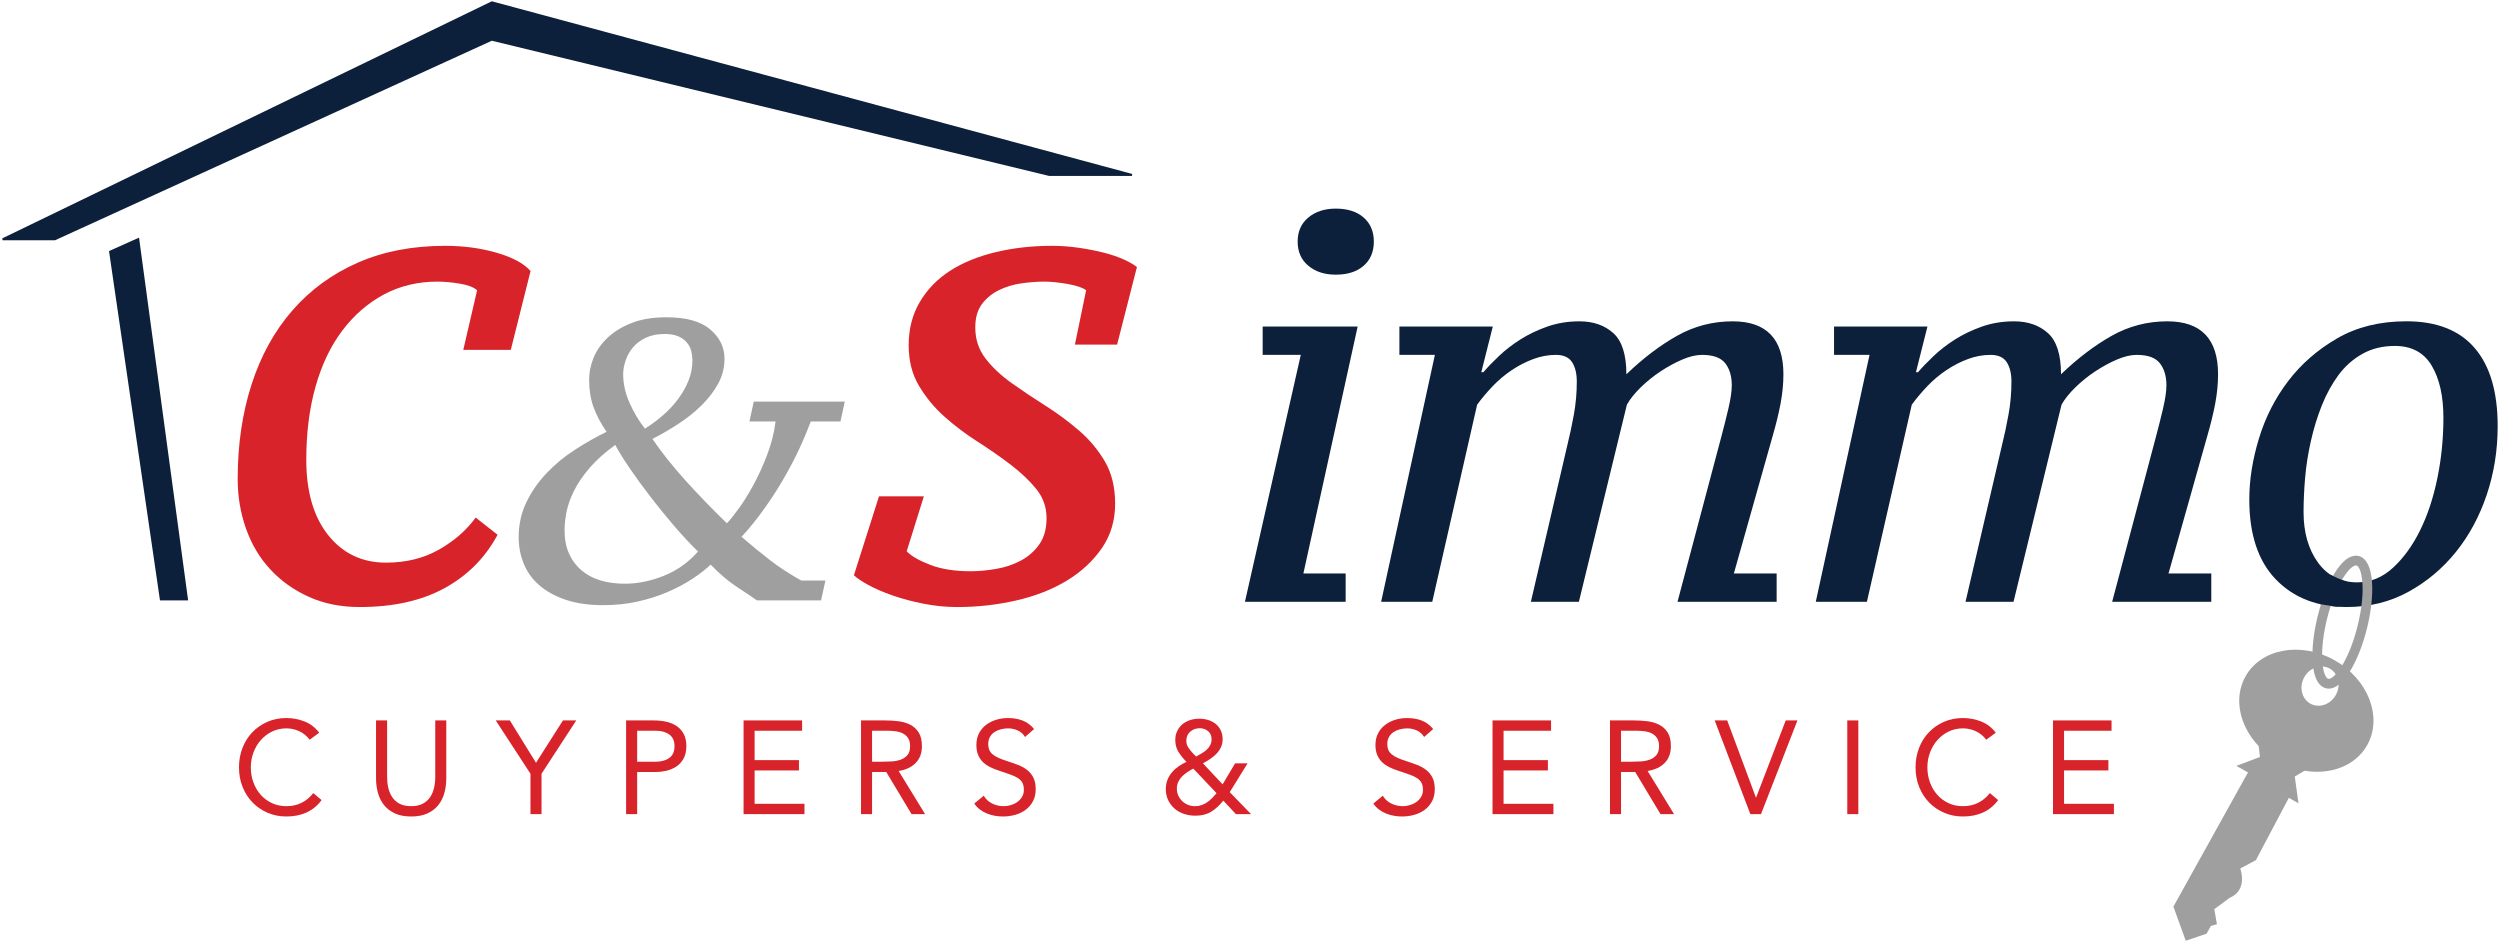 <?xml version="1.0" encoding="UTF-8"?>
<svg width="276px" height="104px" viewBox="0 0 276 104" version="1.1" xmlns="http://www.w3.org/2000/svg" xmlns:xlink="http://www.w3.org/1999/xlink">
    <title>Frame</title>
    <g id="Frame" stroke="none" fill="none" fill-rule="evenodd" stroke-width="1">
        <g id="Group-28" transform="translate(0.257, 0.142)">
            <path d="M54.676,58.897 C53.311,61.438 51.359,63.399 48.822,64.788 C46.284,66.178 43.162,66.875 39.452,66.875 C37.355,66.875 35.474,66.496 33.816,65.739 C32.156,64.985 30.741,63.974 29.571,62.702 C28.397,61.438 27.508,59.937 26.897,58.205 C26.289,56.472 25.983,54.656 25.983,52.752 C25.983,48.948 26.494,45.461 27.518,42.292 C28.543,39.12 30.044,36.401 32.021,34.132 C33.995,31.863 36.398,30.109 39.229,28.862 C42.056,27.619 45.278,26.997 48.887,26.997 C50.935,26.997 52.837,27.255 54.593,27.766 C56.348,28.28 57.588,28.948 58.317,29.777 L56.134,38.487 L50.889,38.487 L52.417,31.9 C52.03,31.56 51.387,31.317 50.49,31.171 C49.591,31.024 48.777,30.949 48.051,30.949 C45.864,30.949 43.887,31.424 42.112,32.374 C40.342,33.328 38.813,34.657 37.525,36.365 C36.238,38.073 35.256,40.131 34.578,42.546 C33.894,44.96 33.557,47.658 33.557,50.63 C33.557,54.143 34.364,56.911 35.975,58.937 C37.59,60.959 39.716,61.974 42.358,61.974 C44.556,61.974 46.501,61.498 48.186,60.544 C49.872,59.594 51.23,58.412 52.258,56.997 L54.676,58.897 Z" id="Fill-1" fill="#D8232A"></path>
            <path d="M83.308,66.142 C82.725,65.732 81.978,65.228 81.061,64.628 C80.144,64.027 79.187,63.216 78.199,62.191 C77.644,62.72 76.968,63.245 76.164,63.771 C75.364,64.299 74.454,64.781 73.433,65.221 C72.414,65.66 71.307,66.01 70.112,66.275 C68.918,66.538 67.666,66.668 66.358,66.668 C64.725,66.668 63.32,66.464 62.14,66.054 C60.959,65.646 59.993,65.102 59.235,64.431 C58.477,63.756 57.915,62.966 57.553,62.059 C57.186,61.151 57.005,60.187 57.005,59.161 C57.005,57.758 57.29,56.471 57.859,55.299 C58.424,54.128 59.167,53.06 60.085,52.094 C61.001,51.13 62.037,50.273 63.189,49.527 C64.337,48.78 65.512,48.115 66.706,47.53 C66.066,46.594 65.586,45.679 65.262,44.785 C64.942,43.893 64.782,42.892 64.782,41.777 C64.782,40.988 64.942,40.191 65.262,39.383 C65.586,38.58 66.095,37.84 66.794,37.169 C67.492,36.497 68.381,35.946 69.458,35.521 C70.536,35.097 71.82,34.885 73.302,34.885 C75.489,34.885 77.107,35.332 78.152,36.226 C79.201,37.118 79.728,38.194 79.728,39.452 C79.728,40.444 79.493,41.369 79.027,42.216 C78.562,43.067 77.95,43.863 77.192,44.61 C76.434,45.357 75.581,46.036 74.636,46.65 C73.69,47.265 72.737,47.822 71.773,48.319 C72.793,49.811 74.009,51.341 75.422,52.906 C76.837,54.474 78.358,56.046 79.991,57.626 C80.311,57.303 80.745,56.764 81.3,56 C81.854,55.243 82.406,54.349 82.96,53.324 C83.515,52.298 84.016,51.188 84.467,49.987 C84.919,48.787 85.218,47.586 85.364,46.386 L82.48,46.386 L82.96,44.192 L93.009,44.192 L92.53,46.386 L89.254,46.386 C88.61,48.087 87.921,49.637 87.177,51.041 C86.434,52.445 85.705,53.681 84.994,54.749 C84.28,55.817 83.621,56.725 83.027,57.472 C82.43,58.218 81.953,58.769 81.605,59.119 C82.655,60.027 83.689,60.873 84.709,61.666 C85.727,62.456 86.893,63.216 88.205,63.949 L90.869,63.949 L90.389,66.142 L83.308,66.142 Z M76.802,60.745 C75.984,59.951 75.115,59.022 74.198,57.954 C73.281,56.885 72.399,55.803 71.557,54.707 C70.709,53.61 69.938,52.549 69.241,51.523 C68.541,50.498 68.018,49.652 67.666,48.975 C66.503,49.827 65.554,50.677 64.828,51.523 C64.099,52.374 63.53,53.206 63.121,54.028 C62.716,54.846 62.439,55.621 62.293,56.353 C62.147,57.085 62.072,57.758 62.072,58.372 C62.072,59.398 62.24,60.276 62.577,61.005 C62.911,61.737 63.378,62.352 63.975,62.849 C64.572,63.349 65.269,63.713 66.073,63.949 C66.874,64.181 67.755,64.299 68.715,64.299 C70.144,64.299 71.585,64.006 73.042,63.42 C74.497,62.835 75.752,61.944 76.802,60.745 L76.802,60.745 Z M68.541,41.162 C68.541,42.216 68.775,43.271 69.241,44.325 C69.707,45.379 70.272,46.329 70.944,47.179 C71.645,46.74 72.306,46.25 72.933,45.707 C73.558,45.164 74.113,44.574 74.593,43.928 C75.072,43.285 75.461,42.606 75.752,41.888 C76.04,41.17 76.186,40.416 76.186,39.627 C76.186,39.305 76.143,38.969 76.058,38.616 C75.97,38.265 75.809,37.95 75.574,37.673 C75.343,37.393 75.03,37.169 74.636,36.993 C74.244,36.819 73.739,36.73 73.127,36.73 C72.313,36.73 71.613,36.868 71.03,37.148 C70.45,37.425 69.973,37.783 69.612,38.223 C69.248,38.662 68.978,39.144 68.804,39.67 C68.63,40.198 68.541,40.695 68.541,41.162 L68.541,41.162 Z" id="Fill-2" fill="#9E9F9E"></path>
            <path d="M106.906,62.923 C107.782,62.923 108.712,62.838 109.708,62.666 C110.704,62.498 111.613,62.191 112.439,61.751 C113.264,61.312 113.943,60.716 114.48,59.958 C115.014,59.205 115.281,58.239 115.281,57.068 C115.281,55.849 114.903,54.778 114.153,53.849 C113.4,52.923 112.464,52.035 111.347,51.181 C110.231,50.326 109.004,49.472 107.67,48.619 C106.334,47.765 105.11,46.84 103.994,45.839 C102.874,44.84 101.942,43.707 101.188,42.434 C100.434,41.17 100.061,39.68 100.061,37.973 C100.061,36.168 100.473,34.571 101.299,33.181 C102.123,31.792 103.24,30.645 104.648,29.741 C106.056,28.841 107.731,28.158 109.672,27.695 C111.613,27.229 113.677,26.997 115.864,26.997 C116.883,26.997 117.89,27.073 118.887,27.219 C119.878,27.366 120.803,27.548 121.653,27.765 C122.503,27.988 123.243,28.241 123.875,28.534 C124.504,28.827 124.967,29.094 125.259,29.342 L123.071,37.901 L118.413,37.901 L119.651,31.899 C119.26,31.606 118.574,31.378 117.588,31.205 C116.603,31.035 115.752,30.949 115.036,30.949 C114.267,30.949 113.442,31.01 112.553,31.131 C111.668,31.256 110.843,31.499 110.075,31.864 C109.306,32.231 108.674,32.742 108.168,33.4 C107.667,34.061 107.414,34.925 107.414,35.997 C107.414,37.315 107.792,38.462 108.545,39.438 C109.296,40.412 110.255,41.317 111.423,42.146 C112.585,42.975 113.822,43.803 115.135,44.632 C116.447,45.461 117.684,46.375 118.851,47.376 C120.014,48.376 120.974,49.523 121.727,50.812 C122.478,52.105 122.855,53.656 122.855,55.461 C122.855,57.315 122.367,58.947 121.397,60.362 C120.425,61.776 119.139,62.974 117.538,63.949 C115.934,64.924 114.078,65.657 111.967,66.142 C109.854,66.628 107.681,66.875 105.448,66.875 C104.186,66.875 102.937,66.753 101.7,66.507 C100.459,66.264 99.318,65.961 98.275,65.592 C97.23,65.228 96.334,64.839 95.58,64.424 C94.827,64.01 94.308,63.655 94.016,63.363 L96.783,54.656 L101.736,54.656 L99.84,60.726 C100.374,61.265 101.248,61.766 102.464,62.227 C103.678,62.691 105.156,62.923 106.906,62.923" id="Fill-3" fill="#D8232A"></path>
            <path d="M139.142,39.037 L139.142,35.911 L149.628,35.911 L143.637,63.17 L148.303,63.17 L148.303,66.296 L137.184,66.296 L143.35,39.037 L139.142,39.037 Z M143.004,26.535 C143.004,25.416 143.395,24.528 144.182,23.873 C144.97,23.218 145.98,22.889 147.209,22.889 C148.514,22.889 149.541,23.218 150.29,23.873 C151.04,24.528 151.415,25.416 151.415,26.535 C151.415,27.654 151.04,28.542 150.29,29.197 C149.541,29.855 148.514,30.181 147.209,30.181 C145.98,30.181 144.97,29.855 144.182,29.197 C143.395,28.542 143.004,27.654 143.004,26.535 L143.004,26.535 Z" id="Fill-4" fill="#0D203B"></path>
            <path d="M189.778,48.066 C190.045,47.062 190.307,46.031 190.557,44.968 C190.804,43.909 190.931,43.05 190.931,42.394 C190.931,41.391 190.689,40.58 190.21,39.964 C189.729,39.345 188.875,39.037 187.645,39.037 C186.994,39.037 186.265,39.21 185.457,39.557 C184.65,39.904 183.854,40.339 183.066,40.859 C182.278,41.379 181.551,41.97 180.878,42.625 C180.206,43.282 179.697,43.917 179.351,44.536 L174.052,66.295 L168.752,66.295 L172.727,49.222 C173.033,47.989 173.292,46.782 173.503,45.604 C173.714,44.429 173.821,43.225 173.821,41.986 C173.821,41.1 173.649,40.388 173.304,39.848 C172.958,39.308 172.361,39.037 171.517,39.037 C170.67,39.037 169.835,39.192 169.011,39.5 C168.184,39.808 167.4,40.215 166.649,40.715 C165.9,41.216 165.209,41.794 164.575,42.451 C163.943,43.109 163.355,43.802 162.818,44.536 L157.864,66.295 L152.22,66.295 L158.154,39.037 L154.236,39.037 L154.236,35.911 L164.547,35.911 L163.279,40.947 L163.509,40.947 C163.971,40.407 164.547,39.808 165.239,39.153 C165.928,38.497 166.716,37.89 167.599,37.33 C168.482,36.77 169.473,36.299 170.567,35.911 C171.661,35.527 172.842,35.332 174.108,35.332 C175.643,35.332 176.893,35.768 177.854,36.635 C178.814,37.502 179.295,39.017 179.295,41.179 C181.142,39.404 183.013,37.986 184.901,36.923 C186.791,35.863 188.833,35.332 191.03,35.332 C194.765,35.332 196.632,37.282 196.632,41.179 C196.632,42.219 196.526,43.301 196.317,44.42 C196.104,45.539 195.805,46.754 195.423,48.066 L191.162,63.17 L195.884,63.17 L195.884,66.295 L184.94,66.295 L189.778,48.066 Z" id="Fill-5" fill="#0D203B"></path>
            <path d="M237.762,48.066 C238.03,47.062 238.291,46.031 238.541,44.968 C238.789,43.909 238.916,43.05 238.916,42.394 C238.916,41.391 238.674,40.58 238.196,39.964 C237.715,39.345 236.86,39.037 235.631,39.037 C234.978,39.037 234.25,39.21 233.442,39.557 C232.635,39.904 231.839,40.339 231.051,40.859 C230.263,41.379 229.535,41.97 228.863,42.625 C228.191,43.282 227.682,43.917 227.336,44.536 L222.036,66.295 L216.737,66.295 L220.712,49.222 C221.018,47.989 221.277,46.782 221.487,45.604 C221.699,44.429 221.806,43.225 221.806,41.986 C221.806,41.1 221.634,40.388 221.288,39.848 C220.943,39.308 220.346,39.037 219.502,39.037 C218.655,39.037 217.82,39.192 216.996,39.5 C216.169,39.808 215.384,40.215 214.634,40.715 C213.885,41.216 213.193,41.794 212.56,42.451 C211.928,43.109 211.34,43.802 210.803,44.536 L205.85,66.295 L200.204,66.295 L206.139,39.037 L202.221,39.037 L202.221,35.911 L212.532,35.911 L211.264,40.947 L211.494,40.947 C211.955,40.407 212.532,39.808 213.225,39.153 C213.913,38.497 214.701,37.89 215.584,37.33 C216.467,36.77 217.458,36.299 218.551,35.911 C219.646,35.527 220.827,35.332 222.093,35.332 C223.628,35.332 224.878,35.768 225.839,36.635 C226.799,37.502 227.279,39.017 227.279,41.179 C229.127,39.404 230.998,37.986 232.886,36.923 C234.776,35.863 236.818,35.332 239.015,35.332 C242.75,35.332 244.617,37.282 244.617,41.179 C244.617,42.219 244.511,43.301 244.302,44.42 C244.088,45.539 243.79,46.754 243.408,48.066 L239.146,63.17 L243.87,63.17 L243.87,66.295 L232.925,66.295 L237.762,48.066 Z" id="Fill-6" fill="#0D203B"></path>
            <path d="M248.065,55.005 C248.065,52.847 248.419,50.6 249.131,48.264 C249.84,45.931 250.917,43.818 252.357,41.928 C253.797,40.037 255.6,38.465 257.771,37.21 C259.941,35.956 262.486,35.328 265.406,35.328 C268.744,35.328 271.262,36.313 272.949,38.282 C274.64,40.249 275.486,43.122 275.486,46.904 C275.486,49.565 275.081,52.095 274.277,54.485 C273.47,56.88 272.336,58.982 270.876,60.793 C269.416,62.608 267.67,64.074 265.635,65.192 C263.6,66.312 261.333,66.872 258.837,66.872 C255.572,66.872 252.962,65.857 251.004,63.833 C249.044,61.808 248.065,58.866 248.065,55.005 M264.137,38.05 C262.792,38.05 261.603,38.338 260.565,38.918 C259.529,39.497 258.644,40.277 257.914,41.26 C257.187,42.247 256.571,43.366 256.073,44.618 C255.572,45.872 255.171,47.183 254.863,48.554 C254.553,49.925 254.343,51.273 254.228,52.603 C254.115,53.937 254.056,55.2 254.056,56.396 C254.056,58.634 254.584,60.485 255.64,61.951 C256.698,63.418 258.145,64.15 259.988,64.15 C261.448,64.15 262.764,63.61 263.935,62.531 C265.107,61.451 266.106,60.069 266.93,58.391 C267.757,56.715 268.389,54.796 268.831,52.635 C269.273,50.473 269.495,48.255 269.495,45.98 C269.495,43.586 269.062,41.667 268.199,40.22 C267.335,38.773 265.98,38.05 264.137,38.05" id="Fill-7" fill="#0D203B"></path>
            <path d="M33.926,81.525 C33.615,81.107 33.233,80.792 32.778,80.583 C32.323,80.373 31.849,80.269 31.355,80.269 C30.784,80.269 30.258,80.387 29.78,80.62 C29.3,80.853 28.886,81.168 28.538,81.562 C28.19,81.957 27.919,82.414 27.725,82.935 C27.53,83.457 27.434,83.999 27.434,84.565 C27.434,85.169 27.53,85.731 27.725,86.252 C27.919,86.773 28.187,87.225 28.531,87.61 C28.874,87.996 29.286,88.3 29.765,88.524 C30.244,88.748 30.774,88.86 31.355,88.86 C31.985,88.86 32.546,88.736 33.039,88.487 C33.533,88.239 33.964,87.881 34.332,87.413 L35.246,88.188 C34.783,88.811 34.223,89.269 33.569,89.561 C32.917,89.854 32.177,89.999 31.355,89.999 C30.62,89.999 29.932,89.863 29.293,89.59 C28.655,89.317 28.1,88.94 27.631,88.458 C27.161,87.976 26.793,87.404 26.527,86.742 C26.26,86.079 26.127,85.353 26.127,84.565 C26.127,83.804 26.255,83.094 26.513,82.431 C26.769,81.769 27.129,81.194 27.594,80.708 C28.058,80.221 28.61,79.836 29.25,79.554 C29.889,79.271 30.591,79.129 31.355,79.129 C32.052,79.129 32.722,79.257 33.367,79.509 C34.01,79.763 34.55,80.177 34.985,80.751 L33.926,81.525 Z" id="Fill-8" fill="#D8232A"></path>
            <path d="M49.013,85.791 C49.013,86.357 48.943,86.892 48.803,87.399 C48.662,87.906 48.44,88.351 48.135,88.736 C47.829,89.12 47.431,89.427 46.937,89.656 C46.443,89.885 45.843,89.999 45.136,89.999 C44.43,89.999 43.829,89.885 43.335,89.656 C42.842,89.427 42.443,89.12 42.138,88.736 C41.832,88.351 41.61,87.906 41.469,87.399 C41.329,86.892 41.258,86.357 41.258,85.791 L41.258,79.393 L42.479,79.393 L42.479,85.617 C42.479,86.035 42.522,86.44 42.609,86.829 C42.697,87.218 42.842,87.564 43.045,87.866 C43.249,88.168 43.52,88.41 43.858,88.589 C44.197,88.77 44.623,88.86 45.136,88.86 C45.648,88.86 46.075,88.77 46.414,88.589 C46.753,88.41 47.024,88.168 47.227,87.866 C47.431,87.564 47.575,87.218 47.663,86.829 C47.75,86.44 47.794,86.035 47.794,85.617 L47.794,79.393 L49.013,79.393 L49.013,85.791 Z" id="Fill-9" fill="#D8232A"></path>
            <polygon id="Fill-10" fill="#D8232A" points="58.307 85.28 54.473 79.392 56.028 79.392 58.917 84.067 61.894 79.392 63.361 79.392 59.527 85.28 59.527 89.736 58.307 89.736"></polygon>
            <path d="M68.865,79.393 L71.915,79.393 C72.388,79.393 72.841,79.439 73.272,79.531 C73.703,79.624 74.086,79.779 74.42,79.998 C74.753,80.219 75.019,80.51 75.218,80.876 C75.416,81.24 75.516,81.691 75.516,82.227 C75.516,82.791 75.409,83.26 75.197,83.629 C74.983,84 74.71,84.292 74.376,84.506 C74.041,84.72 73.676,84.871 73.28,84.959 C72.882,85.046 72.505,85.09 72.147,85.09 L70.085,85.09 L70.085,89.736 L68.865,89.736 L68.865,79.393 Z M70.085,83.951 L72.147,83.951 C72.757,83.951 73.253,83.812 73.635,83.534 C74.017,83.257 74.209,82.826 74.209,82.242 C74.209,81.657 74.017,81.226 73.635,80.949 C73.253,80.671 72.757,80.532 72.147,80.532 L70.085,80.532 L70.085,83.951 Z" id="Fill-11" fill="#D8232A"></path>
            <polygon id="Fill-12" fill="#D8232A" points="81.833 79.393 88.295 79.393 88.295 80.532 83.052 80.532 83.052 83.776 87.946 83.776 87.946 84.915 83.052 84.915 83.052 88.596 88.556 88.596 88.556 89.736 81.833 89.736"></polygon>
            <path d="M94.8,79.393 L97.429,79.393 C97.922,79.393 98.414,79.422 98.903,79.48 C99.392,79.539 99.829,79.665 100.217,79.86 C100.604,80.055 100.919,80.34 101.16,80.714 C101.402,81.09 101.523,81.599 101.523,82.242 C101.523,83.001 101.296,83.615 100.84,84.082 C100.386,84.55 99.757,84.847 98.953,84.973 L101.872,89.736 L100.377,89.736 L97.588,85.09 L96.02,85.09 L96.02,89.736 L94.8,89.736 L94.8,79.393 Z M96.02,83.951 L97.109,83.951 C97.448,83.951 97.799,83.941 98.162,83.921 C98.524,83.902 98.859,83.838 99.164,83.731 C99.469,83.625 99.721,83.457 99.92,83.227 C100.117,82.999 100.217,82.67 100.217,82.242 C100.217,81.871 100.144,81.575 99.999,81.35 C99.854,81.126 99.663,80.954 99.425,80.831 C99.188,80.71 98.922,80.629 98.627,80.591 C98.332,80.552 98.034,80.532 97.734,80.532 L96.02,80.532 L96.02,83.951 Z" id="Fill-13" fill="#D8232A"></path>
            <path d="M112.908,81.219 C112.704,80.888 112.433,80.647 112.095,80.496 C111.756,80.345 111.403,80.27 111.035,80.27 C110.764,80.27 110.497,80.303 110.236,80.372 C109.975,80.439 109.741,80.542 109.532,80.679 C109.324,80.815 109.156,80.995 109.031,81.219 C108.906,81.443 108.842,81.705 108.842,82.007 C108.842,82.242 108.878,82.449 108.952,82.628 C109.023,82.809 109.142,82.972 109.307,83.118 C109.472,83.264 109.694,83.401 109.975,83.527 C110.255,83.654 110.6,83.78 111.005,83.907 C111.403,84.034 111.787,84.17 112.16,84.316 C112.533,84.462 112.862,84.648 113.148,84.871 C113.433,85.095 113.661,85.376 113.83,85.711 C114,86.047 114.084,86.468 114.084,86.975 C114.084,87.491 113.983,87.939 113.779,88.319 C113.577,88.699 113.308,89.013 112.973,89.261 C112.639,89.509 112.255,89.694 111.819,89.816 C111.384,89.939 110.934,89.999 110.468,89.999 C110.168,89.999 109.868,89.972 109.568,89.919 C109.269,89.865 108.98,89.782 108.705,89.67 C108.429,89.559 108.169,89.413 107.927,89.232 C107.685,89.052 107.477,88.83 107.303,88.567 L108.349,87.705 C108.571,88.086 108.88,88.373 109.278,88.567 C109.674,88.762 110.096,88.86 110.542,88.86 C110.802,88.86 111.066,88.821 111.333,88.743 C111.598,88.665 111.838,88.55 112.051,88.4 C112.265,88.248 112.438,88.062 112.574,87.836 C112.709,87.613 112.778,87.355 112.778,87.063 C112.778,86.741 112.724,86.48 112.618,86.28 C112.511,86.082 112.347,85.909 112.124,85.762 C111.901,85.616 111.62,85.485 111.282,85.368 C110.943,85.252 110.546,85.115 110.091,84.959 C109.723,84.842 109.384,84.708 109.074,84.557 C108.765,84.406 108.496,84.222 108.268,84.003 C108.041,83.783 107.862,83.52 107.731,83.213 C107.601,82.906 107.536,82.538 107.536,82.11 C107.536,81.614 107.632,81.18 107.826,80.81 C108.019,80.439 108.28,80.13 108.61,79.882 C108.939,79.634 109.312,79.446 109.729,79.319 C110.144,79.193 110.58,79.13 111.035,79.13 C111.615,79.13 112.146,79.22 112.625,79.399 C113.104,79.58 113.532,79.894 113.911,80.342 L112.908,81.219 Z" id="Fill-14" fill="#D8232A"></path>
            <path d="M134.793,88.246 C134.377,88.772 133.932,89.181 133.458,89.473 C132.983,89.766 132.402,89.911 131.715,89.911 C131.28,89.911 130.862,89.845 130.466,89.714 C130.068,89.583 129.723,89.391 129.428,89.137 C129.132,88.884 128.895,88.574 128.716,88.21 C128.537,87.844 128.447,87.427 128.447,86.961 C128.447,86.6 128.508,86.266 128.629,85.959 C128.75,85.653 128.914,85.376 129.123,85.127 C129.331,84.879 129.572,84.66 129.848,84.47 C130.124,84.28 130.418,84.111 130.728,83.965 C130.388,83.625 130.098,83.264 129.856,82.885 C129.614,82.504 129.493,82.066 129.493,81.57 C129.493,81.189 129.565,80.851 129.711,80.554 C129.856,80.257 130.049,80.009 130.292,79.809 C130.534,79.609 130.815,79.459 131.134,79.356 C131.453,79.254 131.793,79.203 132.151,79.203 C132.499,79.203 132.828,79.252 133.138,79.349 C133.448,79.447 133.721,79.59 133.958,79.78 C134.195,79.97 134.382,80.209 134.517,80.496 C134.653,80.782 134.721,81.117 134.721,81.496 C134.721,81.817 134.655,82.112 134.524,82.381 C134.394,82.648 134.224,82.887 134.017,83.097 C133.808,83.306 133.576,83.495 133.32,83.666 C133.063,83.837 132.804,83.99 132.542,84.127 L134.721,86.449 L136.1,84.127 L137.48,84.127 L135.505,87.311 L137.857,89.736 L136.187,89.736 L134.793,88.246 Z M131.482,84.711 C131.26,84.827 131.042,84.956 130.829,85.098 C130.616,85.239 130.423,85.397 130.248,85.572 C130.074,85.748 129.934,85.948 129.827,86.171 C129.72,86.395 129.667,86.644 129.667,86.916 C129.667,87.199 129.72,87.458 129.827,87.691 C129.934,87.925 130.078,88.129 130.263,88.305 C130.446,88.479 130.659,88.617 130.902,88.714 C131.143,88.811 131.4,88.86 131.671,88.86 C131.932,88.86 132.175,88.821 132.398,88.743 C132.62,88.665 132.826,88.56 133.015,88.429 C133.204,88.298 133.382,88.146 133.552,87.976 C133.721,87.806 133.888,87.623 134.053,87.427 L131.482,84.711 Z M131.787,83.381 C131.981,83.274 132.18,83.162 132.383,83.045 C132.586,82.928 132.77,82.797 132.935,82.65 C133.099,82.504 133.235,82.334 133.341,82.139 C133.448,81.945 133.501,81.72 133.501,81.467 C133.501,81.087 133.372,80.79 133.116,80.576 C132.859,80.362 132.552,80.254 132.194,80.254 C131.787,80.254 131.439,80.378 131.149,80.627 C130.858,80.875 130.714,81.215 130.714,81.643 C130.714,81.925 130.788,82.176 130.938,82.395 C131.088,82.614 131.251,82.816 131.424,83.001 L131.787,83.381 Z" id="Fill-15" fill="#D8232A"></path>
            <path d="M156.967,81.219 C156.763,80.888 156.492,80.647 156.154,80.496 C155.815,80.345 155.461,80.27 155.094,80.27 C154.823,80.27 154.556,80.303 154.295,80.372 C154.034,80.439 153.799,80.542 153.59,80.679 C153.383,80.815 153.215,80.995 153.09,81.219 C152.963,81.443 152.901,81.705 152.901,82.007 C152.901,82.242 152.937,82.449 153.009,82.628 C153.082,82.809 153.201,82.972 153.366,83.118 C153.53,83.264 153.752,83.401 154.034,83.527 C154.314,83.654 154.658,83.78 155.064,83.907 C155.461,84.034 155.846,84.17 156.219,84.316 C156.591,84.462 156.921,84.648 157.207,84.871 C157.492,85.095 157.719,85.376 157.889,85.711 C158.058,86.047 158.143,86.468 158.143,86.975 C158.143,87.491 158.042,87.939 157.838,88.319 C157.635,88.699 157.366,89.013 157.032,89.261 C156.698,89.509 156.313,89.694 155.878,89.816 C155.442,89.939 154.992,89.999 154.527,89.999 C154.227,89.999 153.927,89.972 153.627,89.919 C153.328,89.865 153.038,89.782 152.762,89.67 C152.487,89.559 152.228,89.413 151.986,89.232 C151.744,89.052 151.535,88.83 151.361,88.567 L152.407,87.705 C152.63,88.086 152.939,88.373 153.337,88.567 C153.733,88.762 154.155,88.86 154.6,88.86 C154.861,88.86 155.125,88.821 155.391,88.743 C155.657,88.665 155.897,88.55 156.11,88.4 C156.323,88.248 156.497,88.062 156.633,87.836 C156.768,87.613 156.836,87.355 156.836,87.063 C156.836,86.741 156.783,86.48 156.677,86.28 C156.569,86.082 156.406,85.909 156.183,85.762 C155.96,85.616 155.679,85.485 155.341,85.368 C155.002,85.252 154.604,85.115 154.15,84.959 C153.781,84.842 153.443,84.708 153.133,84.557 C152.823,84.406 152.555,84.222 152.327,84.003 C152.1,83.783 151.92,83.52 151.79,83.213 C151.659,82.906 151.593,82.538 151.593,82.11 C151.593,81.614 151.691,81.18 151.884,80.81 C152.078,80.439 152.339,80.13 152.668,79.882 C152.997,79.634 153.371,79.446 153.787,79.319 C154.203,79.193 154.638,79.13 155.094,79.13 C155.674,79.13 156.205,79.22 156.684,79.399 C157.162,79.58 157.591,79.894 157.969,80.342 L156.967,81.219 Z" id="Fill-16" fill="#D8232A"></path>
            <polygon id="Fill-17" fill="#D8232A" points="164.518 79.393 170.98 79.393 170.98 80.532 165.737 80.532 165.737 83.776 170.631 83.776 170.631 84.915 165.737 84.915 165.737 88.596 171.241 88.596 171.241 89.736 164.518 89.736"></polygon>
            <path d="M177.486,79.393 L180.115,79.393 C180.608,79.393 181.099,79.422 181.588,79.48 C182.077,79.539 182.515,79.665 182.902,79.86 C183.29,80.055 183.604,80.34 183.846,80.714 C184.088,81.09 184.209,81.599 184.209,82.242 C184.209,83.001 183.982,83.615 183.527,84.082 C183.071,84.55 182.442,84.847 181.639,84.973 L184.558,89.736 L183.062,89.736 L180.274,85.09 L178.705,85.09 L178.705,89.736 L177.486,89.736 L177.486,79.393 Z M178.705,83.951 L179.794,83.951 C180.134,83.951 180.484,83.941 180.848,83.921 C181.211,83.902 181.545,83.838 181.85,83.731 C182.155,83.625 182.406,83.457 182.605,83.227 C182.803,82.999 182.902,82.67 182.902,82.242 C182.902,81.871 182.829,81.575 182.685,81.35 C182.539,81.126 182.348,80.954 182.111,80.831 C181.874,80.71 181.607,80.629 181.313,80.591 C181.017,80.552 180.719,80.532 180.42,80.532 L178.705,80.532 L178.705,83.951 Z" id="Fill-18" fill="#D8232A"></path>
            <polygon id="Fill-19" fill="#D8232A" points="189.046 79.393 190.426 79.393 193.591 87.895 193.621 87.895 196.887 79.393 198.181 79.393 194.157 89.736 192.981 89.736"></polygon>
            <polygon id="Fill-20" fill="#D8232A" points="203.683 89.736 204.903 89.736 204.903 79.393 203.683 79.393"></polygon>
            <path d="M219.019,81.525 C218.708,81.107 218.326,80.792 217.871,80.583 C217.416,80.373 216.942,80.269 216.448,80.269 C215.877,80.269 215.351,80.387 214.873,80.62 C214.393,80.853 213.979,81.168 213.631,81.562 C213.283,81.957 213.012,82.414 212.818,82.935 C212.623,83.457 212.527,83.999 212.527,84.565 C212.527,85.169 212.623,85.731 212.818,86.252 C213.012,86.773 213.28,87.225 213.624,87.61 C213.967,87.996 214.379,88.3 214.857,88.524 C215.337,88.748 215.867,88.86 216.448,88.86 C217.078,88.86 217.639,88.736 218.132,88.487 C218.626,88.239 219.057,87.881 219.425,87.413 L220.339,88.188 C219.876,88.811 219.316,89.269 218.662,89.561 C218.01,89.854 217.271,89.999 216.448,89.999 C215.713,89.999 215.025,89.863 214.386,89.59 C213.747,89.317 213.192,88.94 212.724,88.458 C212.254,87.976 211.886,87.404 211.62,86.742 C211.353,86.079 211.22,85.353 211.22,84.565 C211.22,83.804 211.349,83.094 211.606,82.431 C211.862,81.769 212.222,81.194 212.687,80.708 C213.152,80.221 213.703,79.836 214.343,79.554 C214.982,79.271 215.683,79.129 216.448,79.129 C217.145,79.129 217.815,79.257 218.46,79.509 C219.103,79.763 219.643,80.177 220.078,80.751 L219.019,81.525 Z" id="Fill-21" fill="#D8232A"></path>
            <polygon id="Fill-22" fill="#D8232A" points="226.395 79.393 232.858 79.393 232.858 80.532 227.615 80.532 227.615 83.776 232.509 83.776 232.509 84.915 227.615 84.915 227.615 88.596 233.119 88.596 233.119 89.736 226.395 89.736"></polygon>
            <path d="M256.442,75.82 C255.871,75.636 255.199,74.985 255.059,72.983 C254.958,71.544 255.158,69.725 255.622,67.861 C256.085,65.998 256.76,64.298 257.523,63.075 C258.635,61.294 259.567,61.097 260.156,61.244 C261.925,61.708 261.96,65.599 261.058,69.227 C260.156,72.854 258.308,76.291 256.523,75.843 C256.496,75.836 256.469,75.829 256.442,75.82 M259.91,62.291 C259.905,62.29 259.9,62.288 259.895,62.288 C259.639,62.223 259.071,62.621 258.43,63.646 C257.726,64.776 257.097,66.366 256.661,68.123 C256.223,69.879 256.034,71.579 256.127,72.909 C256.21,74.095 256.515,74.714 256.77,74.796 C256.774,74.797 256.778,74.798 256.782,74.799 C257.352,74.942 259.012,73.013 260.019,68.967 C261.018,64.953 260.475,62.473 259.91,62.291" id="Fill-23" fill="#9E9F9E"></path>
            <path d="M249.107,82.238 L249.239,83.428 L246.639,84.411 L247.92,85.13 L239.687,99.946 L241.05,103.715 L243.349,102.939 L243.825,102.081 L244.492,101.891 L244.202,100.227 L245.939,98.948 C245.939,98.948 247.866,98.339 247.072,95.734 L248.792,94.822 L252.429,87.943 L253.497,88.541 L253.084,85.587 L254.172,84.945 C257.041,85.432 259.815,84.4 261.092,82.1 C262.806,79.017 261.181,74.826 257.465,72.74 C253.749,70.655 249.348,71.464 247.636,74.547 C246.302,76.945 246.989,80.01 249.107,82.238 M254.13,74.625 C254.724,73.557 255.985,73.13 256.949,73.671 C257.911,74.213 258.213,75.516 257.619,76.583 C257.027,77.65 255.765,78.078 254.802,77.537 C253.839,76.995 253.539,75.692 254.13,74.625" id="Fill-24" fill="#9E9F9E"></path>
            <path d="M257.008,63.3 C256.588,64.25 255.838,65.064 255.876,66.554 C256.347,66.639 257.392,66.81 257.896,66.843 C258.194,65.84 258.451,64.901 258.834,64.045 C258.342,63.951 257.434,63.516 257.008,63.3" id="Fill-25" fill="#0D203B"></path>
            <polygon id="Fill-26" fill="#0D203B" points="5.81 26.386 0.021 26.386 0 26.17 54.038 0 124.738 19.062 124.714 19.278 115.55 19.278 54.038 4.355"></polygon>
            <polyline id="Fill-27" fill="#0D203B" points="15.092 26.092 20.512 66.142 17.405 66.142 11.778 27.575"></polyline>
        </g>
    </g>
</svg>